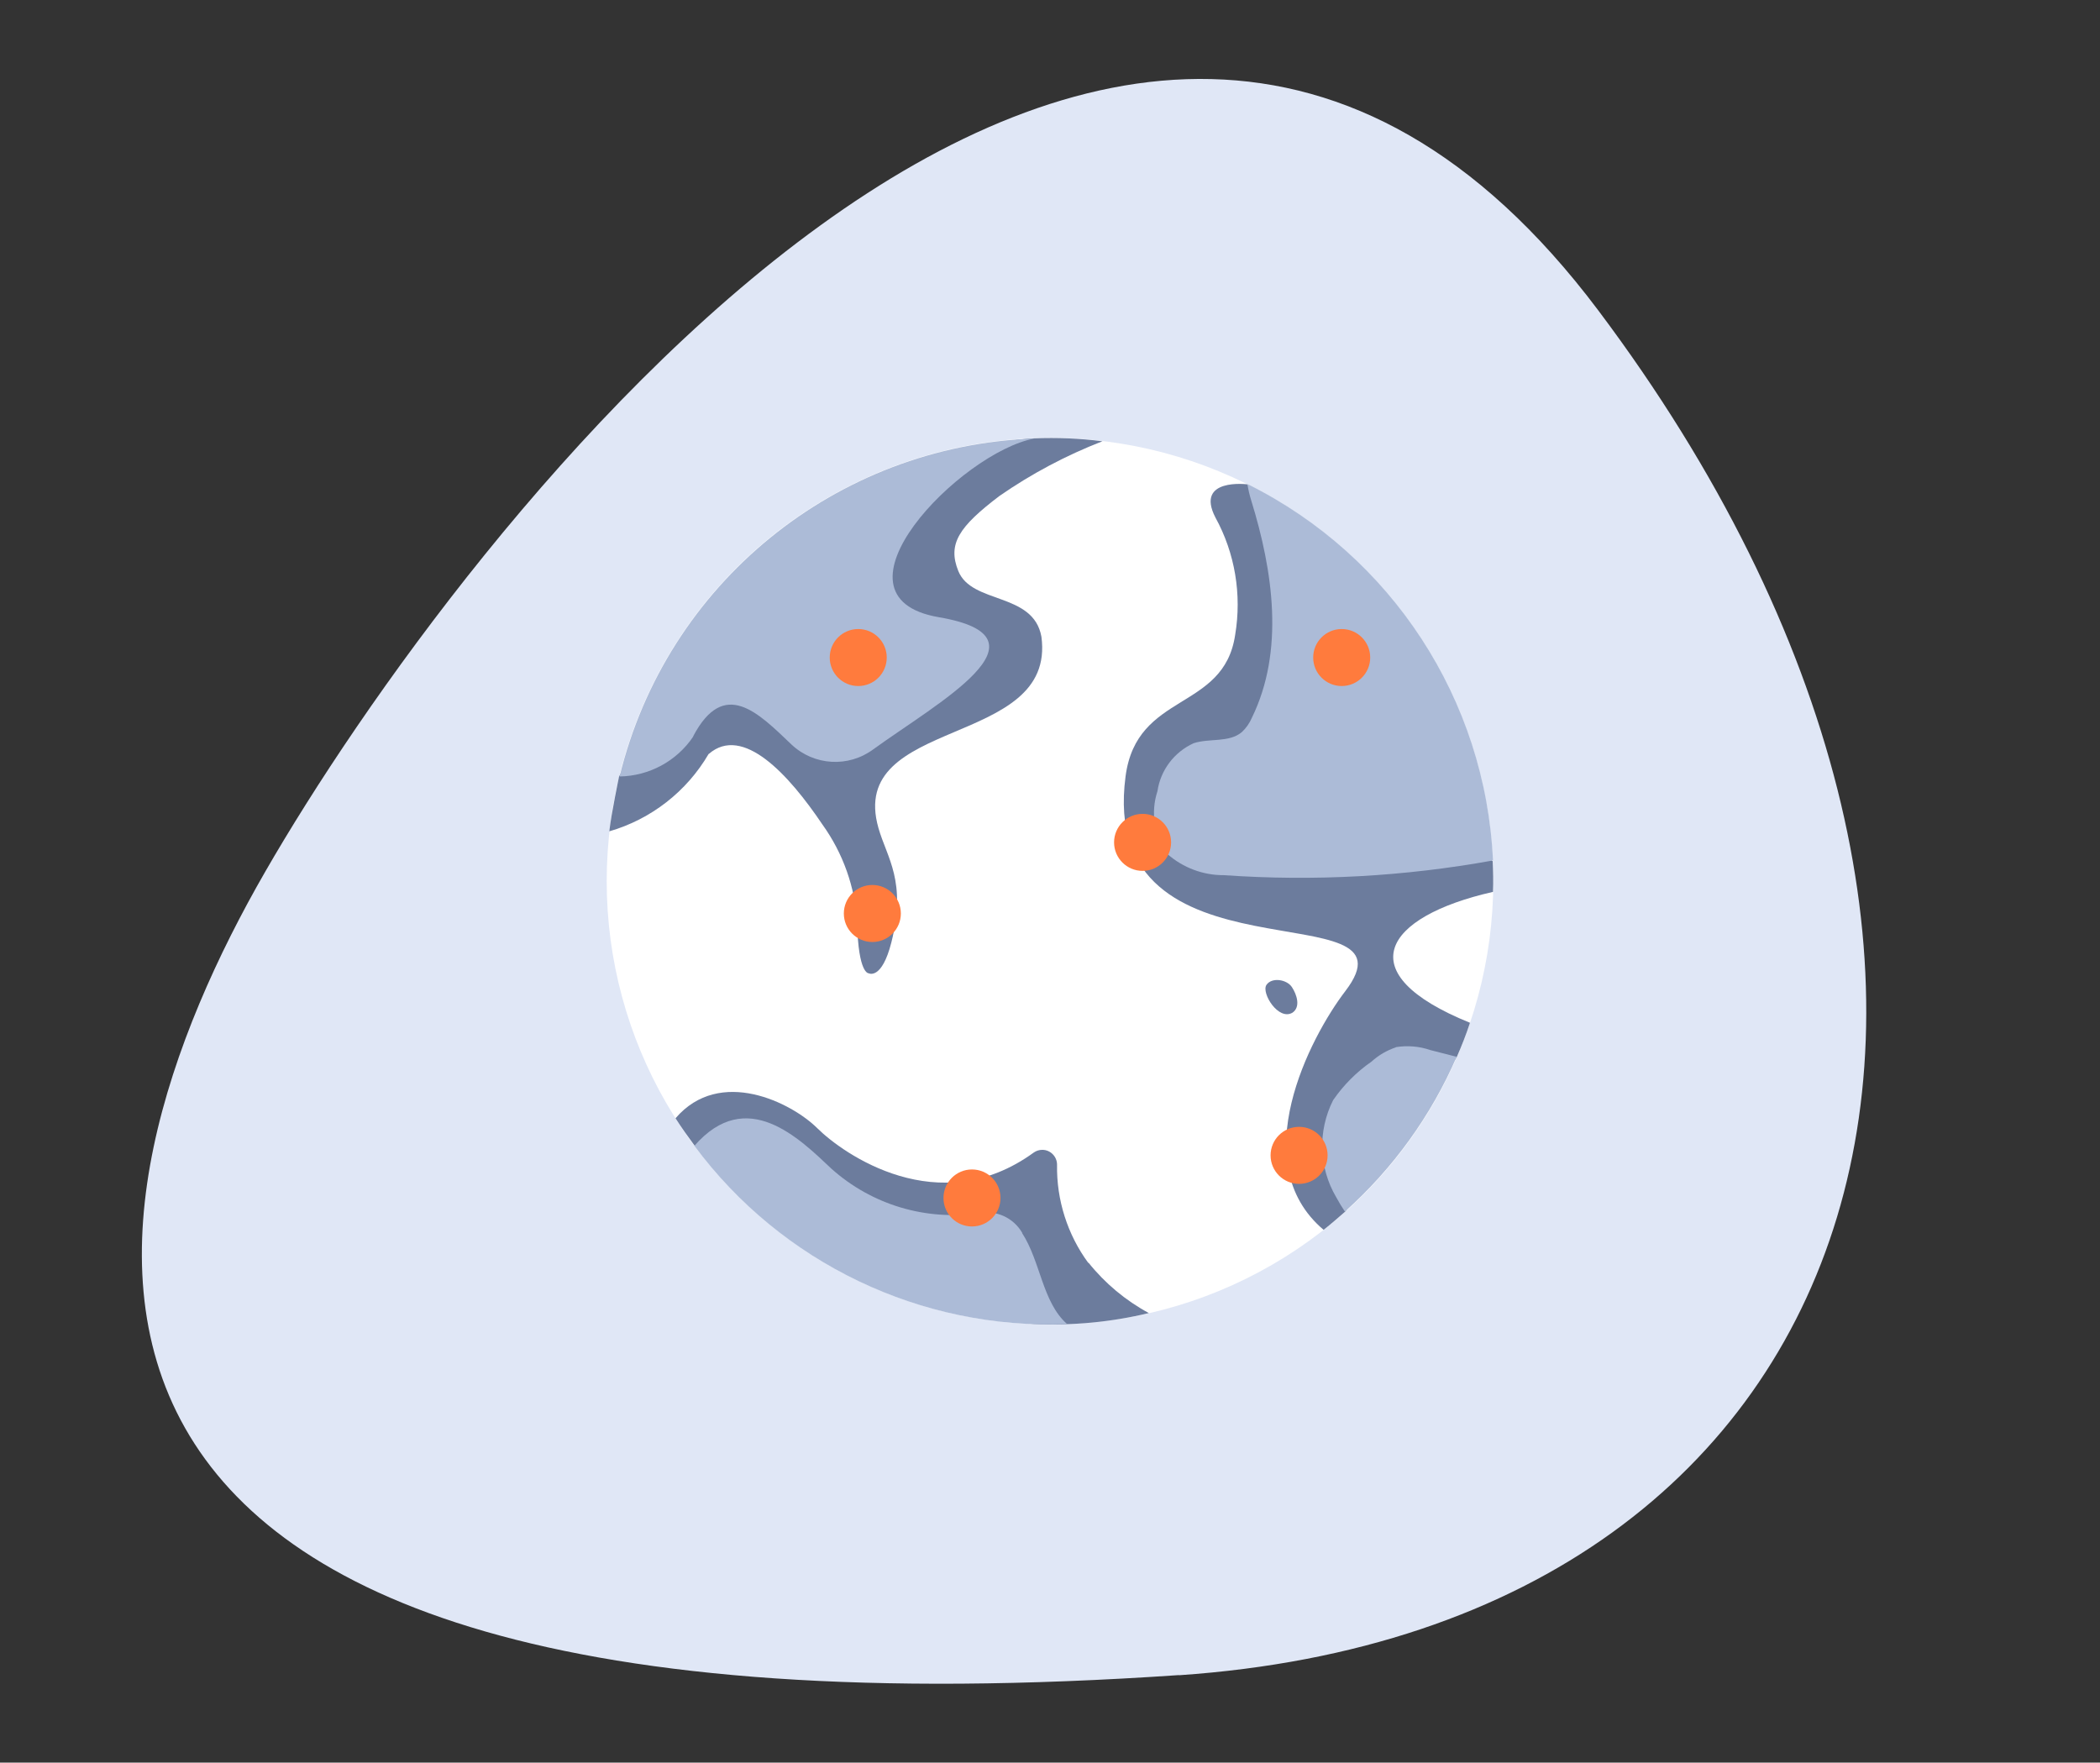 <?xml version="1.0" encoding="UTF-8"?>
<svg id="Calque_1" data-name="Calque 1" xmlns="http://www.w3.org/2000/svg" viewBox="0 0 137 115">
  <rect x="0" y="0" width="137" height="115" fill="#333333" stroke="none"/>
  <defs>
    <style>
      .cls-1 {
        fill: #6c7c9d;
      }

      .cls-2 {
        fill: #fff;
      }

      .cls-3 {
        fill: #acbbd7;
      }

      .cls-4 {
        fill: #e0e7f6;
      }

      .cls-5 {
        fill: #ff7b3d;
      }
    </style>
  </defs>
  <path id="Tracé_33033" data-name="Tracé 33033" class="cls-4" d="m76.91,109.29C-4.2,114.83,4.99,78.24,17.31,56.86c12.31-21.39,55.25-78.8,86.95-36.62,31.69,42.18,18.99,85.89-27.35,89.06"/>
  <g id="Groupe_19930" data-name="Groupe 19930">
    <circle id="Ellipse_487" data-name="Ellipse 487" class="cls-2" cx="68.5" cy="57.49" r="28.92"/>
    <path id="Tracé_40834" data-name="Tracé 40834" class="cls-1" d="m82.62,64.26c.35-.52,1.33-.36,1.66.14s.58,1.3.04,1.67c-.92.55-2.05-1.29-1.7-1.81Z"/>
    <path id="Tracé_40835" data-name="Tracé 40835" class="cls-1" d="m71,82.4c-1.36-1.85-2.08-4.11-2.04-6.41,0-.53-.43-.97-.96-.97-.2,0-.39.06-.55.17-6.21,4.52-12.46.08-14.13-1.58s-6.35-4.03-9.25-.65c.39.61.81,1.2,1.24,1.78,9.26,6.07,19.89,11.62,22.13,11.64,2.52.12,5.05-.12,7.51-.71-1.52-.82-2.86-1.94-3.94-3.29Z"/>
    <path id="Tracé_40836" data-name="Tracé 40836" class="cls-3" d="m66.69,80.44c-.57-.99-1.71-1.51-2.83-1.29-3.47.51-6.99-.55-9.61-2.89-2.1-1.98-5.54-5.42-8.95-1.5,5.69,7.66,14.79,12.01,24.32,11.63-1.62-1.42-1.73-4.08-2.94-5.94Z"/>
    <path id="Tracé_40837" data-name="Tracé 40837" class="cls-1" d="m46.24,49.19c2.22-1.92,5.21,1.33,7.41,4.6,1.35,1.88,2.14,4.1,2.27,6.42.07,3.35.75,3.29.75,3.29,0,0,.85.47,1.48-2.01,1.01-4-.28-5.5-.84-7.46-2.1-7.33,11.62-5.17,10.63-12.49-.53-2.92-4.53-2.1-5.42-4.28-.72-1.78.05-2.9,2.68-4.9,2.09-1.45,4.35-2.65,6.72-3.57-1.48-.19-2.97-.25-4.46-.19-10.08.49-21.82,12.57-27.07,22.05,0,0-.5,2.37-.64,3.59,2.73-.79,5.05-2.6,6.48-5.05Z"/>
    <path id="Tracé_40838" data-name="Tracé 40838" class="cls-3" d="m45.22,48.04c2.02-3.83,4.23-1.55,6.42.54,1.47,1.38,3.71,1.51,5.33.31,4.18-3.03,12.02-7.3,4.28-8.62-7.79-1.33,1.41-10.76,6.23-11.66-12.94.46-24,9.47-27.06,22.05,1.93-.03,3.73-1,4.81-2.61Z"/>
    <path id="Tracé_40839" data-name="Tracé 40839" class="cls-1" d="m81.38,31.6s-3.43-.44-2.09,2.16c1.28,2.33,1.73,5.03,1.29,7.66-.74,5.01-6.42,3.69-7.15,9.23-1.86,14.09,19.51,7.24,14.34,14.01-2.32,3.03-6.58,11.22-1.42,15.58.48-.38.94-.78,1.4-1.18,3.94-4.91,7.29-10.1,7.29-10.1.32-.73.61-1.47.86-2.23-7.97-3.22-5.65-6.92,1.5-8.54.03-.67.01-1.35-.02-2.03.03.81-11.43-20.4-16.01-24.56Z"/>
    <path id="Tracé_40840" data-name="Tracé 40840" class="cls-3" d="m91.07,68.33c-.59.2-1.13.51-1.59.93-.98.68-1.83,1.53-2.51,2.52-1.01,2-.94,4.38.19,6.31.18.33.37.65.58.96,3.13-2.8,5.62-6.24,7.29-10.1l-1.72-.44c-.72-.25-1.49-.31-2.25-.19Z"/>
    <path id="Tracé_40841" data-name="Tracé 40841" class="cls-3" d="m81.38,31.6c.06.36.14.71.25,1.06,1.43,4.63,2.17,9.82.04,14.17-.15.35-.37.67-.65.93-.83.71-2.11.39-3.15.73-1.27.58-2.16,1.76-2.36,3.13-.46,1.4-.21,2.93.66,4.11,1.02.89,2.33,1.38,3.68,1.37,5.87.41,11.76.09,17.55-.96-.48-10.48-6.61-19.88-16-24.55Z"/>
    <circle id="Ellipse_488" data-name="Ellipse 488" class="cls-5" cx="56.91" cy="59.6" r="1.86"/>
    <circle id="Ellipse_489" data-name="Ellipse 489" class="cls-5" cx="55.99" cy="42.9" r="1.86"/>
    <circle id="Ellipse_490" data-name="Ellipse 490" class="cls-5" cx="74.54" cy="54.96" r="1.86"/>
    <circle id="Ellipse_491" data-name="Ellipse 491" class="cls-5" cx="84.75" cy="75.38" r="1.86"/>
    <circle id="Ellipse_492" data-name="Ellipse 492" class="cls-5" cx="63.41" cy="78.16" r="1.86"/>
    <circle id="Ellipse_493" data-name="Ellipse 493" class="cls-5" cx="87.53" cy="42.9" r="1.86"/>
  </g>
</svg>
